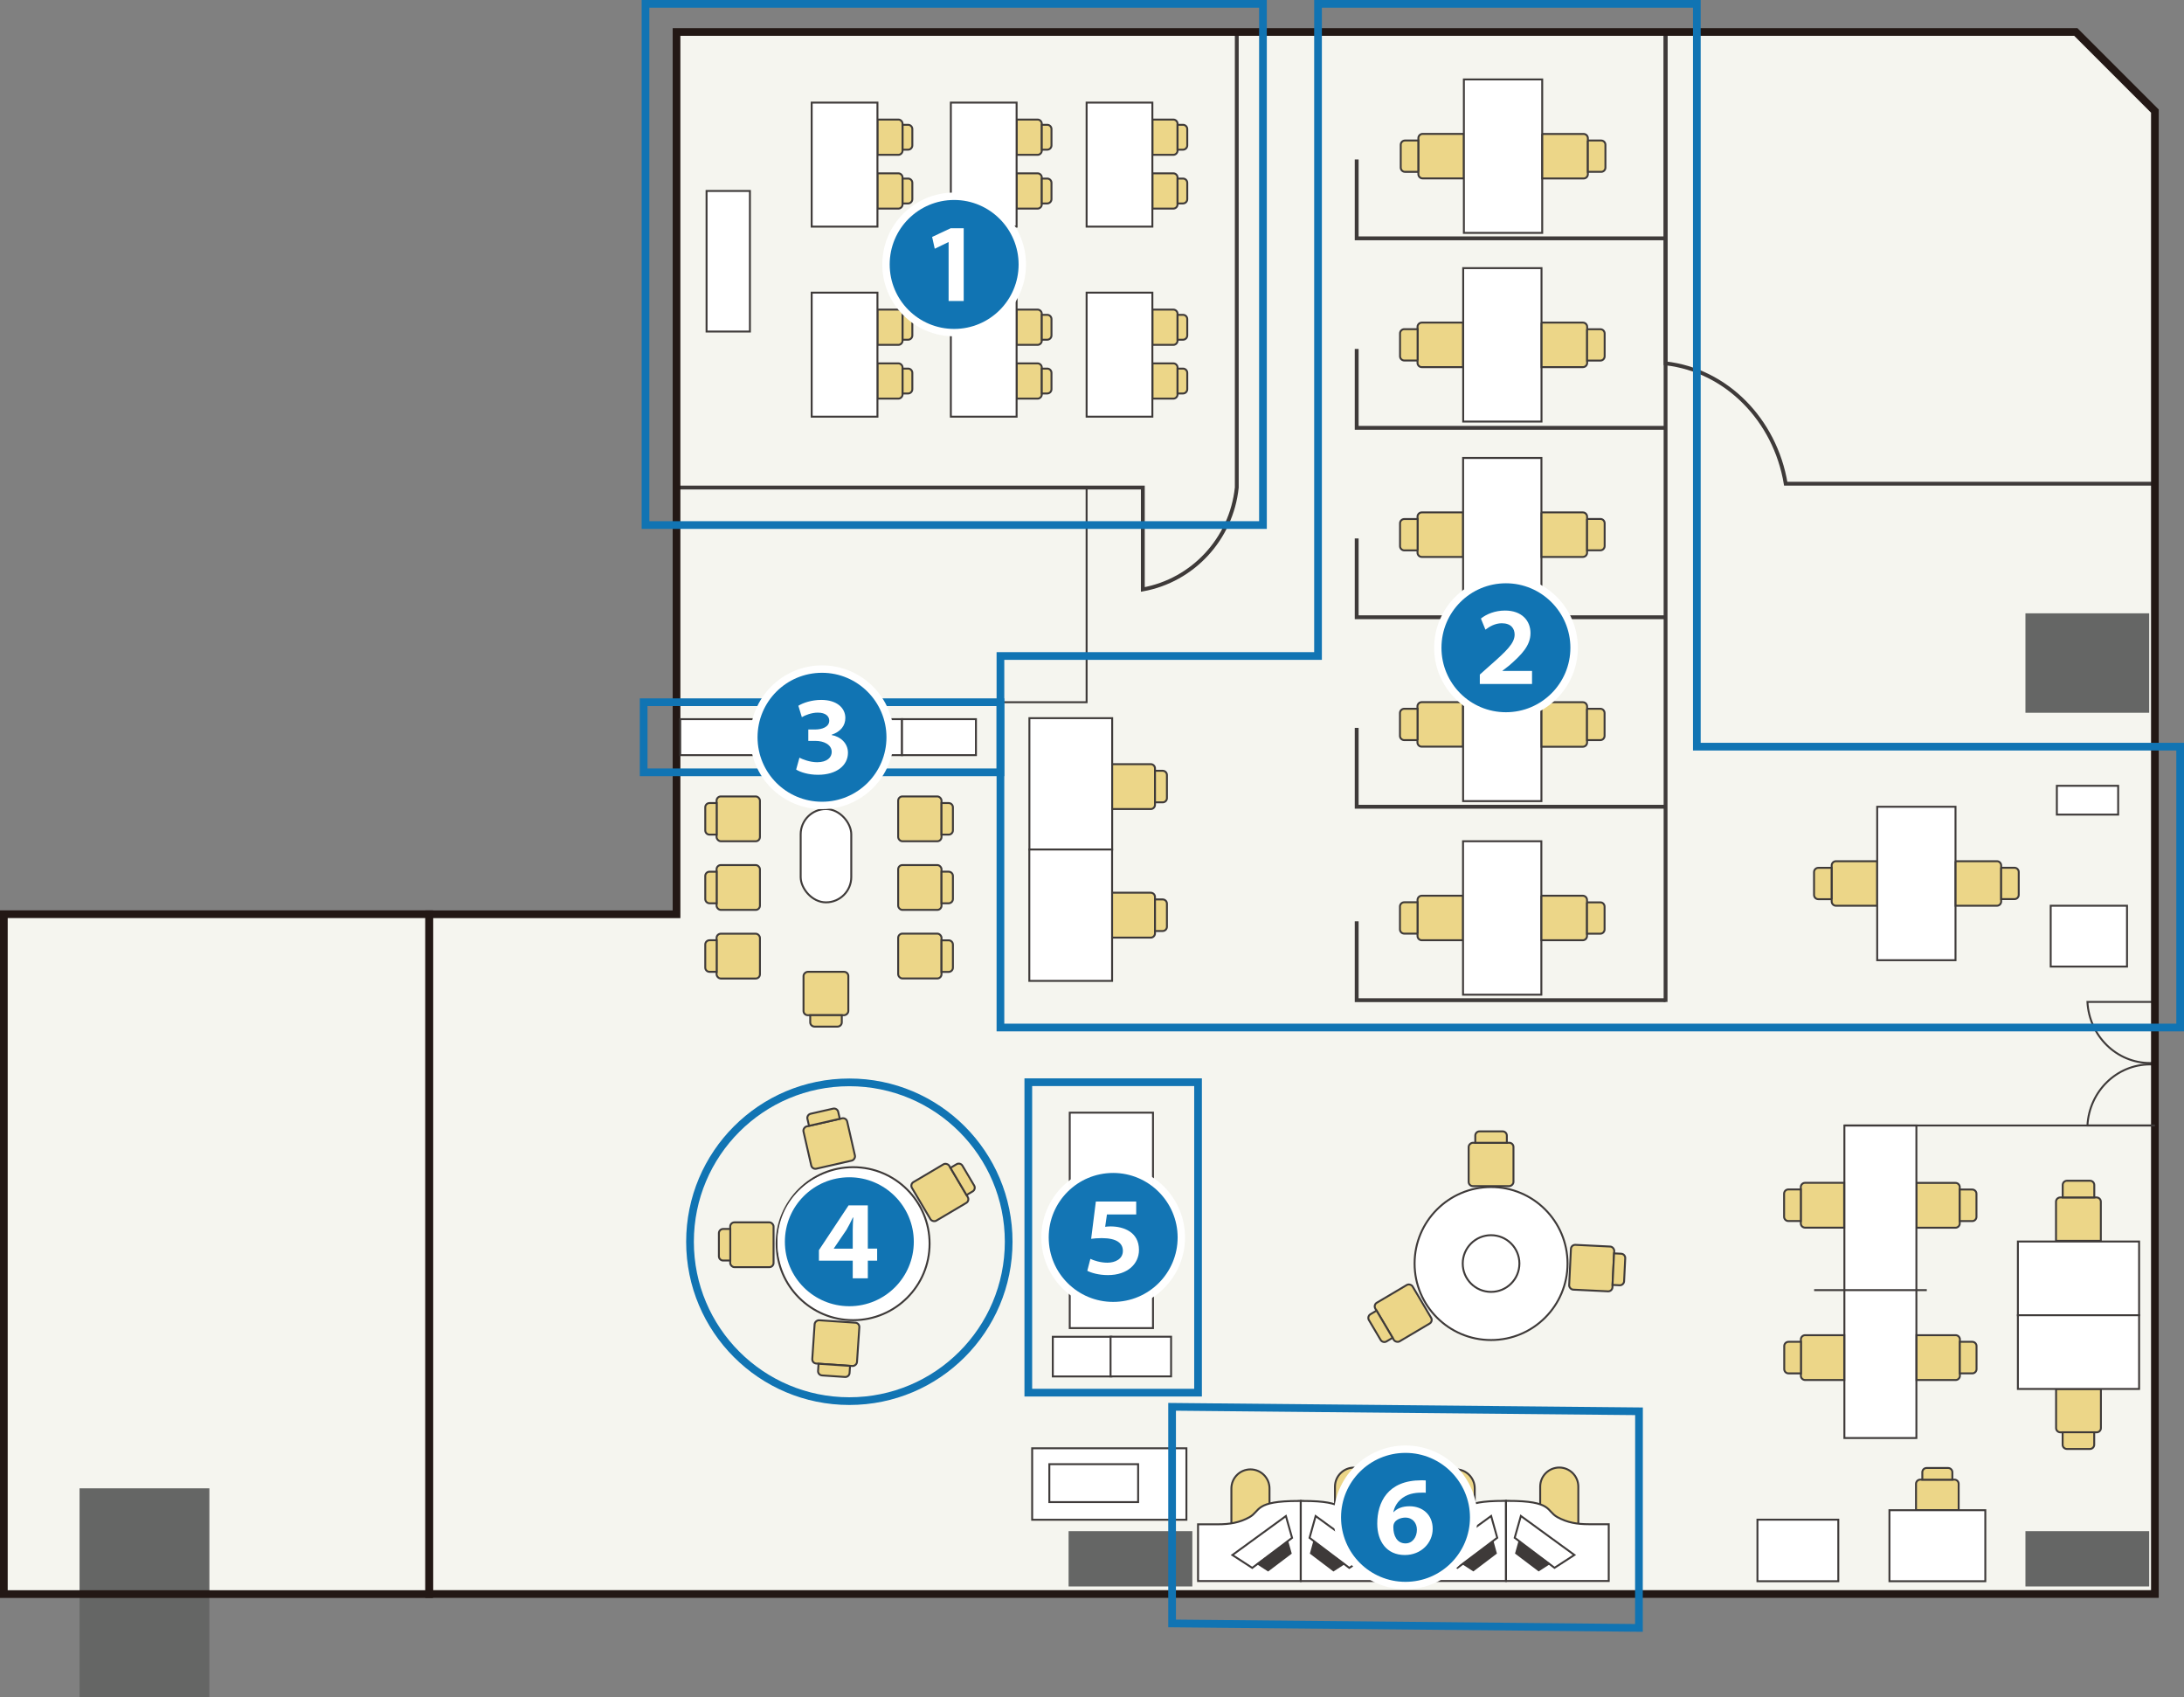 <?xml version="1.0" encoding="UTF-8"?>
<svg id="_レイヤー_2" data-name="レイヤー 2" xmlns="http://www.w3.org/2000/svg" viewBox="0 0 283.6 220.32">
  <rect x="0" y="0" width="283.6" height="220.32" fill="#808080" stroke="none"/>
  <defs>
    <style>
      .cls-1 {
        stroke: #1174b3;
      }

      .cls-1, .cls-2, .cls-3, .cls-4, .cls-5, .cls-6 {
        stroke-miterlimit: 10;
      }

      .cls-1, .cls-2, .cls-4, .cls-6 {
        fill: none;
      }

      .cls-2 {
        stroke: #231815;
      }

      .cls-7 {
        fill: #3e3a39;
      }

      .cls-7, .cls-8, .cls-9, .cls-10, .cls-11, .cls-12 {
        stroke-width: 0px;
      }

      .cls-3, .cls-4, .cls-5, .cls-6 {
        stroke: #3e3a39;
      }

      .cls-3, .cls-5, .cls-6 {
        stroke-width: .25px;
      }

      .cls-3, .cls-8, .cls-9 {
        fill: #fff;
      }

      .cls-4 {
        stroke-width: .5px;
      }

      .cls-5 {
        fill: #ecd688;
      }

      .cls-13, .cls-9 {
        opacity: .99;
      }

      .cls-10 {
        fill: #1174b3;
      }

      .cls-11 {
        fill: #f5f5ef;
      }

      .cls-12 {
        fill: #656665;
      }
    </style>
  </defs>
  <g id="_レイヤー_1-2" data-name="レイヤー 1">
    <g>
      <polyline class="cls-4" points="279.82 130.18 230.99 130.18 230.99 101.62"/>
      <polygon class="cls-11" points="87.85 4.15 87.85 118.69 55.73 118.69 55.73 118.68 .5 118.68 .5 206.93 55.73 206.93 279.82 206.93 279.82 143.82 279.82 118.69 279.82 14.42 269.55 4.15 87.85 4.15"/>
      <rect class="cls-12" x="10.33" y="193.21" width="16.86" height="27.11"/>
      <rect class="cls-2" x=".5" y="118.68" width="55.23" height="88.26"/>
      <path class="cls-6" d="m279.82,130.07h-8.76c.24,4.42,3.78,7.93,8.14,7.93.21,0,.42-.02.62-.03v-7.89Z"/>
      <rect class="cls-12" x="138.76" y="198.77" width="16.07" height="7.18"/>
      <rect class="cls-12" x="263.01" y="198.77" width="16.07" height="7.18"/>
      <rect class="cls-12" x="263.01" y="79.62" width="16.07" height="12.91"/>
      <path class="cls-4" d="m87.85,4.15v59.14h60.55v13.23c6.47-1.17,11.5-6.54,12.2-13.23V4.15h-72.74Z"/>
      <polyline class="cls-4" points="216.28 30.94 176.17 30.94 176.17 20.7"/>
      <polyline class="cls-4" points="216.28 55.54 176.17 55.54 176.17 45.3"/>
      <polyline class="cls-4" points="216.28 80.13 176.17 80.13 176.17 69.9"/>
      <polyline class="cls-4" points="216.28 104.73 176.17 104.73 176.17 94.49"/>
      <polyline class="cls-4" points="216.28 129.84 176.17 129.84 176.17 119.6"/>
      <path class="cls-4" d="m216.28,4.15v125.92V4.15Z"/>
      <g>
        <g>
          <path class="cls-5" d="m113.93,15.52h2.72c.3,0,.55.25.55.55v3.48c0,.3-.25.55-.55.55h-2.72v-4.58h0Z"/>
          <path class="cls-5" d="m117.21,16.2h.71c.3,0,.55.25.55.55v2.13c0,.3-.25.55-.55.55h-.71v-3.23h0Z"/>
        </g>
        <g>
          <path class="cls-5" d="m113.93,22.5h2.72c.3,0,.55.25.55.55v3.48c0,.3-.25.55-.55.55h-2.72v-4.58h0Z"/>
          <path class="cls-5" d="m117.21,23.18h.71c.3,0,.55.25.55.55v2.13c0,.3-.25.55-.55.55h-.71v-3.23h0Z"/>
        </g>
        <rect class="cls-3" x="105.4" y="13.32" width="8.54" height="16.1"/>
      </g>
      <g>
        <g>
          <path class="cls-5" d="m132.01,15.52h2.72c.3,0,.55.25.55.55v3.48c0,.3-.25.55-.55.55h-2.72v-4.58h0Z"/>
          <path class="cls-5" d="m135.28,16.2h.71c.3,0,.55.25.55.55v2.13c0,.3-.25.55-.55.55h-.71v-3.23h0Z"/>
        </g>
        <g>
          <path class="cls-5" d="m132.01,22.5h2.72c.3,0,.55.25.55.55v3.48c0,.3-.25.55-.55.55h-2.72v-4.58h0Z"/>
          <path class="cls-5" d="m135.28,23.18h.71c.3,0,.55.25.55.55v2.13c0,.3-.25.55-.55.55h-.71v-3.23h0Z"/>
        </g>
        <rect class="cls-3" x="123.47" y="13.32" width="8.54" height="16.1"/>
      </g>
      <g>
        <g>
          <path class="cls-5" d="m113.93,40.19h2.72c.3,0,.55.25.55.55v3.48c0,.3-.25.55-.55.55h-2.72v-4.58h0Z"/>
          <path class="cls-5" d="m117.21,40.87h.71c.3,0,.55.25.55.55v2.13c0,.3-.25.55-.55.55h-.71v-3.23h0Z"/>
        </g>
        <g>
          <path class="cls-5" d="m113.93,47.17h2.72c.3,0,.55.25.55.55v3.48c0,.3-.25.55-.55.55h-2.72v-4.58h0Z"/>
          <path class="cls-5" d="m117.21,47.85h.71c.3,0,.55.25.55.55v2.13c0,.3-.25.55-.55.55h-.71v-3.23h0Z"/>
        </g>
        <rect class="cls-3" x="105.4" y="37.99" width="8.54" height="16.1"/>
      </g>
      <g>
        <g>
          <path class="cls-5" d="m149.64,40.19h2.72c.3,0,.55.25.55.55v3.48c0,.3-.25.55-.55.55h-2.72v-4.58h0Z"/>
          <path class="cls-5" d="m152.91,40.87h.71c.3,0,.55.25.55.55v2.13c0,.3-.25.55-.55.55h-.71v-3.23h0Z"/>
        </g>
        <g>
          <path class="cls-5" d="m149.64,47.17h2.72c.3,0,.55.25.55.55v3.48c0,.3-.25.55-.55.55h-2.72v-4.58h0Z"/>
          <path class="cls-5" d="m152.91,47.85h.71c.3,0,.55.25.55.55v2.13c0,.3-.25.55-.55.55h-.71v-3.23h0Z"/>
        </g>
        <rect class="cls-3" x="141.1" y="37.99" width="8.54" height="16.1"/>
      </g>
      <g>
        <g>
          <path class="cls-5" d="m149.64,15.52h2.72c.3,0,.55.25.55.55v3.48c0,.3-.25.55-.55.55h-2.72v-4.58h0Z"/>
          <path class="cls-5" d="m152.91,16.2h.71c.3,0,.55.25.55.55v2.13c0,.3-.25.55-.55.55h-.71v-3.23h0Z"/>
        </g>
        <g>
          <path class="cls-5" d="m149.64,22.5h2.72c.3,0,.55.25.55.55v3.48c0,.3-.25.55-.55.55h-2.72v-4.58h0Z"/>
          <path class="cls-5" d="m152.91,23.18h.71c.3,0,.55.25.55.55v2.13c0,.3-.25.55-.55.55h-.71v-3.23h0Z"/>
        </g>
        <rect class="cls-3" x="141.1" y="13.32" width="8.54" height="16.1"/>
      </g>
      <g>
        <g>
          <path class="cls-5" d="m132.01,40.19h2.72c.3,0,.55.25.55.55v3.48c0,.3-.25.55-.55.55h-2.72v-4.58h0Z"/>
          <path class="cls-5" d="m135.28,40.87h.71c.3,0,.55.25.55.55v2.13c0,.3-.25.55-.55.55h-.71v-3.23h0Z"/>
        </g>
        <g>
          <path class="cls-5" d="m132.01,47.17h2.72c.3,0,.55.25.55.55v3.48c0,.3-.25.55-.55.55h-2.72v-4.58h0Z"/>
          <path class="cls-5" d="m135.28,47.85h.71c.3,0,.55.25.55.55v2.13c0,.3-.25.55-.55.55h-.71v-3.23h0Z"/>
        </g>
        <rect class="cls-3" x="123.47" y="37.99" width="8.54" height="16.1"/>
      </g>
      <rect class="cls-3" x="91.75" y="24.79" width="5.63" height="18.25"/>
      <rect class="cls-3" x="267.09" y="102.01" width="7.96" height="3.74"/>
      <rect class="cls-3" x="266.29" y="117.58" width="9.91" height="7.9"/>
      <g>
        <g>
          <path class="cls-5" d="m184.17,17.39h5.37c.3,0,.55.25.55.55v4.68c0,.3-.25.55-.55.55h-5.37v-5.78h0Z" transform="translate(374.27 40.55) rotate(180)"/>
          <path class="cls-5" d="m181.9,18.24h1.73c.3,0,.55.25.55.55v2.97c0,.3-.25.55-.55.55h-1.73v-4.07h0Z" transform="translate(366.07 40.55) rotate(180)"/>
        </g>
        <rect class="cls-3" x="190.09" y="10.32" width="10.17" height="19.92" transform="translate(390.35 40.55) rotate(180)"/>
        <g>
          <path class="cls-5" d="m200.27,17.39h5.37c.3,0,.55.25.55.55v4.68c0,.3-.25.55-.55.55h-5.37v-5.78h0Z"/>
          <path class="cls-5" d="m206.19,18.24h1.73c.3,0,.55.25.55.55v2.97c0,.3-.25.55-.55.55h-1.73v-4.07h0Z"/>
        </g>
      </g>
      <g>
        <g>
          <path class="cls-5" d="m184.08,41.88h5.37c.3,0,.55.25.55.55v4.68c0,.3-.25.55-.55.55h-5.37v-5.78h0Z" transform="translate(374.07 89.54) rotate(180)"/>
          <path class="cls-5" d="m181.8,42.74h1.73c.3,0,.55.25.55.55v2.97c0,.3-.25.55-.55.55h-1.73v-4.07h0Z" transform="translate(365.88 89.54) rotate(180)"/>
        </g>
        <rect class="cls-3" x="189.99" y="34.81" width="10.17" height="19.92" transform="translate(390.16 89.54) rotate(180)"/>
        <g>
          <path class="cls-5" d="m200.18,41.88h5.37c.3,0,.55.25.55.55v4.68c0,.3-.25.55-.55.55h-5.37v-5.78h0Z"/>
          <path class="cls-5" d="m206.09,42.74h1.73c.3,0,.55.25.55.55v2.97c0,.3-.25.55-.55.55h-1.73v-4.07h0Z"/>
        </g>
      </g>
      <g>
        <g>
          <path class="cls-5" d="m184.07,66.52h5.37c.3,0,.55.25.55.55v4.68c0,.3-.25.55-.55.55h-5.37v-5.78h0Z" transform="translate(374.06 138.82) rotate(180)"/>
          <path class="cls-5" d="m181.79,67.37h1.73c.3,0,.55.25.55.55v2.97c0,.3-.25.55-.55.55h-1.73v-4.07h0Z" transform="translate(365.87 138.82) rotate(180)"/>
        </g>
        <rect class="cls-3" x="189.99" y="59.45" width="10.17" height="19.92" transform="translate(390.15 138.82) rotate(180)"/>
        <g>
          <path class="cls-5" d="m200.17,66.52h5.37c.3,0,.55.25.55.55v4.68c0,.3-.25.55-.55.55h-5.37v-5.78h0Z"/>
          <path class="cls-5" d="m206.09,67.37h1.73c.3,0,.55.25.55.55v2.97c0,.3-.25.55-.55.55h-1.73v-4.07h0Z"/>
        </g>
      </g>
      <g>
        <g>
          <path class="cls-5" d="m184.07,91.16h5.37c.3,0,.55.25.55.55v4.68c0,.3-.25.55-.55.55h-5.37v-5.78h0Z" transform="translate(374.05 188.09) rotate(180)"/>
          <path class="cls-5" d="m181.79,92.01h1.73c.3,0,.55.25.55.55v2.97c0,.3-.25.55-.55.55h-1.73v-4.07h0Z" transform="translate(365.86 188.09) rotate(180)"/>
        </g>
        <rect class="cls-3" x="189.98" y="84.09" width="10.17" height="19.92" transform="translate(390.14 188.09) rotate(180)"/>
        <g>
          <path class="cls-5" d="m200.17,91.16h5.37c.3,0,.55.25.55.55v4.68c0,.3-.25.55-.55.55h-5.37v-5.78h0Z"/>
          <path class="cls-5" d="m206.08,92.01h1.73c.3,0,.55.25.55.55v2.97c0,.3-.25.55-.55.55h-1.73v-4.07h0Z"/>
        </g>
      </g>
      <g>
        <g>
          <path class="cls-5" d="m184.06,116.28h5.37c.3,0,.55.25.55.55v4.68c0,.3-.25.55-.55.55h-5.37v-5.78h0Z" transform="translate(374.05 238.34) rotate(180)"/>
          <path class="cls-5" d="m181.78,117.14h1.73c.3,0,.55.25.55.55v2.97c0,.3-.25.55-.55.55h-1.73v-4.07h0Z" transform="translate(365.85 238.34) rotate(180)"/>
        </g>
        <rect class="cls-3" x="189.98" y="109.21" width="10.17" height="19.92" transform="translate(390.13 238.34) rotate(180)"/>
        <g>
          <path class="cls-5" d="m200.16,116.28h5.37c.3,0,.55.25.55.55v4.68c0,.3-.25.55-.55.55h-5.37v-5.78h0Z"/>
          <path class="cls-5" d="m206.08,117.14h1.73c.3,0,.55.25.55.55v2.97c0,.3-.25.55-.55.55h-1.73v-4.07h0Z"/>
        </g>
      </g>
      <g>
        <g>
          <path class="cls-5" d="m237.84,111.8h5.37c.3,0,.55.25.55.55v4.68c0,.3-.25.55-.55.55h-5.37v-5.78h0Z" transform="translate(481.61 229.38) rotate(180)"/>
          <path class="cls-5" d="m235.57,112.65h1.73c.3,0,.55.25.55.55v2.97c0,.3-.25.55-.55.55h-1.73v-4.07h0Z" transform="translate(473.41 229.38) rotate(180)"/>
        </g>
        <rect class="cls-3" x="243.76" y="104.73" width="10.17" height="19.92" transform="translate(497.69 229.38) rotate(180)"/>
        <g>
          <path class="cls-5" d="m253.94,111.8h5.37c.3,0,.55.25.55.55v4.68c0,.3-.25.55-.55.55h-5.37v-5.78h0Z"/>
          <path class="cls-5" d="m259.86,112.65h1.73c.3,0,.55.25.55.55v2.97c0,.3-.25.55-.55.55h-1.73v-4.07h0Z"/>
        </g>
      </g>
      <path class="cls-4" d="m216.28,4.15v43.02c7.88.89,14.22,7.33,15.6,15.62h47.95"/>
      <path class="cls-6" d="m279.82,146.11h-8.76c.24-4.42,3.78-7.93,8.14-7.93.21,0,.42.02.62.03v7.89Z"/>
      <polygon class="cls-2" points="269.55 4.15 87.85 4.15 87.85 118.69 55.73 118.69 55.73 206.93 279.82 206.93 279.82 143.82 279.82 118.69 279.82 14.42 269.55 4.15"/>
      <g>
        <path class="cls-5" d="m248.85,153.56h5.08c.3,0,.55.25.55.55v4.72c0,.3-.25.55-.55.55h-5.08v-5.82h0Z"/>
        <path class="cls-5" d="m254.48,154.42h1.62c.3,0,.55.25.55.55v3c0,.3-.25.55-.55.55h-1.62v-4.1h0Z"/>
      </g>
      <g>
        <path class="cls-5" d="m267.08,155.35h5.08c.3,0,.55.25.55.55v4.72c0,.3-.25.55-.55.55h-5.08v-5.82h0Z" transform="translate(111.63 428.16) rotate(-90)"/>
        <path class="cls-5" d="m268.81,152.32h1.62c.3,0,.55.25.55.55v3c0,.3-.25.55-.55.55h-1.62v-4.1h0Z" transform="translate(115.53 424.26) rotate(-90)"/>
      </g>
      <g>
        <path class="cls-5" d="m267.08,180.21h5.08c.3,0,.55.25.55.55v4.72c0,.3-.25.55-.55.55h-5.08v-5.82h0Z" transform="translate(453.02 -86.77) rotate(90)"/>
        <path class="cls-5" d="m268.81,184.97h1.62c.3,0,.55.25.55.55v3c0,.3-.25.55-.55.55h-1.62v-4.1h0Z" transform="translate(456.91 -82.88) rotate(90)"/>
      </g>
      <g>
        <path class="cls-5" d="m249.6,191.3h3.41c.3,0,.55.25.55.55v4.44c0,.3-.25.55-.55.55h-3.41v-5.54h0Z" transform="translate(57.5 445.64) rotate(-90)"/>
        <path class="cls-5" d="m250.81,189.38h.97c.3,0,.55.25.55.55v2.8c0,.3-.25.55-.55.55h-.97v-3.9h0Z" transform="translate(60.24 442.9) rotate(-90)"/>
      </g>
      <rect class="cls-3" x="245.35" y="196.05" width="12.45" height="9.22"/>
      <rect class="cls-3" x="228.21" y="197.28" width="10.5" height="7.99"/>
      <rect class="cls-3" x="262.03" y="161.17" width="15.74" height="9.57"/>
      <rect class="cls-3" x="262.03" y="170.74" width="15.74" height="9.57"/>
      <rect class="cls-3" x="239.5" y="146.11" width="9.35" height="40.57"/>
      <line class="cls-3" x1="239.5" y1="146.11" x2="279.82" y2="146.11"/>
      <g>
        <path class="cls-5" d="m233.84,153.56h5.08c.3,0,.55.25.55.55v4.72c0,.3-.25.55-.55.55h-5.08v-5.82h0Z" transform="translate(473.31 312.93) rotate(180)"/>
        <path class="cls-5" d="m231.67,154.42h1.62c.3,0,.55.25.55.55v3c0,.3-.25.55-.55.55h-1.62v-4.1h0Z" transform="translate(465.51 312.93) rotate(180)"/>
      </g>
      <g>
        <path class="cls-5" d="m248.87,173.33h5.08c.3,0,.55.25.55.55v4.72c0,.3-.25.55-.55.55h-5.08v-5.82h0Z"/>
        <path class="cls-5" d="m254.49,174.19h1.62c.3,0,.55.25.55.55v3c0,.3-.25.55-.55.55h-1.62v-4.1h0Z"/>
      </g>
      <g>
        <path class="cls-5" d="m233.86,173.33h5.08c.3,0,.55.25.55.55v4.72c0,.3-.25.55-.55.55h-5.08v-5.82h0Z" transform="translate(473.34 352.48) rotate(180)"/>
        <path class="cls-5" d="m231.69,174.19h1.62c.3,0,.55.25.55.55v3c0,.3-.25.55-.55.55h-1.62v-4.1h0Z" transform="translate(465.55 352.48) rotate(180)"/>
      </g>
      <line class="cls-3" x1="235.57" y1="167.48" x2="250.2" y2="167.48"/>
      <circle class="cls-3" cx="193.62" cy="164.03" r="9.93"/>
      <circle class="cls-3" cx="110.78" cy="161.45" r="9.93"/>
      <circle class="cls-3" cx="193.62" cy="164.03" r="3.68"/>
      <circle class="cls-3" cx="110.78" cy="161.45" r="3.68"/>
      <g>
        <rect class="cls-5" x="203.88" y="161.7" width="5.63" height="5.82" rx=".55" ry=".55" transform="translate(8.28 -9.89) rotate(2.8)"/>
        <path class="cls-5" d="m209.5,162.73h.93c.3,0,.55.25.55.55v3c0,.3-.25.55-.55.55h-.93v-4.1h0Z" transform="translate(8.29 -10.06) rotate(2.8)"/>
      </g>
      <g>
        <rect class="cls-5" x="119.22" y="151.91" width="5.63" height="5.82" rx=".55" ry=".55" transform="translate(-61.82 83.7) rotate(-30.61)"/>
        <path class="cls-5" d="m124.35,150.96h.93c.3,0,.55.25.55.55v3c0,.3-.25.55-.55.55h-.93v-4.1h0Z" transform="translate(-60.47 85) rotate(-30.61)"/>
      </g>
      <g>
        <rect class="cls-5" x="94.83" y="158.69" width="5.63" height="5.82" rx=".55" ry=".55" transform="translate(195.28 323.19) rotate(-180)"/>
        <path class="cls-5" d="m93.35,159.55h.93c.3,0,.55.25.55.55v3c0,.3-.25.55-.55.55h-.93v-4.1h0Z" transform="translate(188.18 323.19) rotate(-180)"/>
      </g>
      <g>
        <path class="cls-5" d="m144.32,99.2h5.11c.3,0,.55.25.55.55v4.73c0,.3-.25.55-.55.55h-5.11v-5.83h0Z"/>
        <path class="cls-5" d="m149.98,100.06h1c.3,0,.55.25.55.55v3c0,.3-.25.55-.55.55h-1v-4.1h0Z"/>
      </g>
      <g>
        <path class="cls-5" d="m144.32,115.89h5.11c.3,0,.55.25.55.55v4.73c0,.3-.25.55-.55.55h-5.11v-5.83h0Z"/>
        <path class="cls-5" d="m149.98,116.76h1c.3,0,.55.25.55.55v3c0,.3-.25.55-.55.55h-1v-4.1h0Z"/>
      </g>
      <rect class="cls-3" x="130.51" y="96.37" width="17.06" height="10.75" transform="translate(240.79 -37.28) rotate(90)"/>
      <rect class="cls-3" x="130.51" y="113.43" width="17.06" height="10.75" transform="translate(257.84 -20.23) rotate(90)"/>
      <rect class="cls-3" x="130.33" y="153.02" width="27.97" height="10.81" transform="translate(302.74 14.11) rotate(90)"/>
      <rect class="cls-3" x="137.94" y="172.31" width="5.15" height="7.61" transform="translate(316.63 35.6) rotate(90)"/>
      <rect class="cls-3" x="139.4" y="182.63" width="9.28" height="20.03" transform="translate(336.69 48.61) rotate(90)"/>
      <rect class="cls-3" x="139.57" y="186.77" width="4.92" height="11.53" transform="translate(334.56 50.51) rotate(90)"/>
      <rect class="cls-3" x="145.57" y="172.19" width="5.15" height="7.86" transform="translate(324.26 27.96) rotate(90)"/>
      <g>
        <rect class="cls-5" x="190.8" y="148.25" width="5.63" height="5.82" rx=".55" ry=".55" transform="translate(42.46 344.78) rotate(-90)"/>
        <path class="cls-5" d="m192.88,145.56h.93c.3,0,.55.25.55.55v3c0,.3-.25.55-.55.55h-.93v-4.1h0Z" transform="translate(46.01 341.23) rotate(-90)"/>
      </g>
      <g>
        <rect class="cls-5" x="104.86" y="145.53" width="5.63" height="5.82" rx=".55" ry=".55" transform="translate(-13.1 286.44) rotate(-102.85)"/>
        <path class="cls-5" d="m106.15,142.93h.93c.3,0,.55.25.55.55v3c0,.3-.25.55-.55.55h-.93v-4.1h0Z" transform="translate(-10.69 281.43) rotate(-102.85)"/>
      </g>
      <g>
        <rect class="cls-5" x="116.63" y="103.39" width="5.63" height="5.82" rx=".55" ry=".55"/>
        <path class="cls-5" d="m122.26,104.25h.93c.3,0,.55.25.55.55v3c0,.3-.25.55-.55.55h-.93v-4.1h0Z"/>
      </g>
      <g>
        <rect class="cls-5" x="116.63" y="112.3" width="5.63" height="5.82" rx=".55" ry=".55"/>
        <path class="cls-5" d="m122.26,113.16h.93c.3,0,.55.25.55.55v3c0,.3-.25.55-.55.55h-.93v-4.1h0Z"/>
      </g>
      <g>
        <rect class="cls-5" x="116.63" y="121.2" width="5.63" height="5.82" rx=".55" ry=".55"/>
        <path class="cls-5" d="m122.26,122.07h.93c.3,0,.55.25.55.55v3c0,.3-.25.55-.55.55h-.93v-4.1h0Z"/>
      </g>
      <g>
        <rect class="cls-5" x="104.44" y="126.07" width="5.63" height="5.82" rx=".55" ry=".55" transform="translate(236.23 21.72) rotate(90)"/>
        <path class="cls-5" d="m106.52,130.48h.93c.3,0,.55.25.55.55v3c0,.3-.25.55-.55.55h-.93v-4.1h0Z" transform="translate(239.79 25.27) rotate(90)"/>
      </g>
      <g>
        <rect class="cls-5" x="105.71" y="171.44" width="5.63" height="5.82" rx=".55" ry=".55" transform="translate(289.81 77.85) rotate(93.87)"/>
        <path class="cls-5" d="m107.55,175.85h.93c.3,0,.55.25.55.55v3c0,.3-.25.55-.55.55h-.93v-4.1h0Z" transform="translate(293.09 81.88) rotate(93.87)"/>
      </g>
      <g>
        <rect class="cls-5" x="179.41" y="167.55" width="5.63" height="5.82" rx=".55" ry=".55" transform="translate(425.84 224.39) rotate(149.39)"/>
        <path class="cls-5" d="m178.42,170.22h.93c.3,0,.55.25.55.55v3c0,.3-.25.55-.55.55h-.93v-4.1h0Z" transform="translate(421.07 229.32) rotate(149.39)"/>
      </g>
      <rect class="cls-3" x="103.97" y="105.03" width="6.57" height="12.11" rx="3.28" ry="3.28"/>
      <g>
        <rect class="cls-5" x="93.06" y="121.2" width="5.63" height="5.82" rx=".55" ry=".55" transform="translate(191.74 248.23) rotate(180)"/>
        <path class="cls-5" d="m91.58,122.07h.93c.3,0,.55.25.55.55v3c0,.3-.25.55-.55.55h-.93v-4.1h0Z" transform="translate(184.64 248.23) rotate(180)"/>
      </g>
      <g>
        <rect class="cls-5" x="93.06" y="112.3" width="5.63" height="5.82" rx=".55" ry=".55" transform="translate(191.74 230.42) rotate(180)"/>
        <path class="cls-5" d="m91.58,113.16h.93c.3,0,.55.25.55.55v3c0,.3-.25.55-.55.55h-.93v-4.1h0Z" transform="translate(184.64 230.42) rotate(180)"/>
      </g>
      <g>
        <rect class="cls-5" x="93.06" y="103.39" width="5.63" height="5.82" rx=".55" ry=".55" transform="translate(191.74 212.6) rotate(180)"/>
        <path class="cls-5" d="m91.58,104.25h.93c.3,0,.55.25.55.55v3c0,.3-.25.55-.55.55h-.93v-4.1h0Z" transform="translate(184.64 212.6) rotate(180)"/>
      </g>
      <polyline class="cls-6" points="141.1 63.29 141.1 91.16 87.85 91.16"/>
      <rect class="cls-3" x="88.33" y="93.36" width="9.6" height="4.67"/>
      <rect class="cls-3" x="97.93" y="93.36" width="9.6" height="4.67"/>
      <rect class="cls-3" x="107.53" y="93.36" width="9.6" height="4.67"/>
      <rect class="cls-3" x="117.13" y="93.36" width="9.6" height="4.67"/>
      <path class="cls-5" d="m162.37,190.75h0c1.37,0,2.48,1.11,2.48,2.48v4.88h-4.95v-4.88c0-1.37,1.11-2.48,2.48-2.48Z"/>
      <path class="cls-5" d="m175.82,190.52h0c1.37,0,2.48,1.11,2.48,2.48v4.88h-4.95v-4.88c0-1.37,1.11-2.48,2.48-2.48Z"/>
      <g>
        <path class="cls-3" d="m168.64,194.85c-5.8,0-4.93,1.3-6.4,2.11-1.3.72-2.6.92-4.06.92-.18,0-2.61,0-2.61,0v7.37h13.34v-10.41h-.27Z"/>
        <polygon class="cls-3" points="160.03 201.87 166.98 196.81 167.78 199.64 162.61 203.54 160.03 201.87"/>
        <polygon class="cls-7" points="163.14 203.02 167.27 200.01 167.74 201.69 164.67 204.01 163.14 203.02"/>
      </g>
      <g>
        <path class="cls-3" d="m169.18,194.85c5.8,0,4.93,1.3,6.4,2.11,1.3.72,2.6.92,4.06.92.18,0,2.61,0,2.61,0v7.37h-13.34v-10.41h.27Z"/>
        <polygon class="cls-3" points="177.79 201.87 170.84 196.81 170.05 199.64 175.21 203.54 177.79 201.87"/>
        <polygon class="cls-7" points="174.68 203.02 170.55 200.01 170.09 201.69 173.15 204.01 174.68 203.02"/>
      </g>
      <path class="cls-5" d="m189.02,190.74h0c1.37,0,2.48,1.11,2.48,2.48v4.88h-4.95v-4.88c0-1.37,1.11-2.48,2.48-2.48Z"/>
      <path class="cls-5" d="m202.47,190.51h0c1.37,0,2.48,1.11,2.48,2.48v4.88h-4.95v-4.88c0-1.37,1.11-2.48,2.48-2.48Z"/>
      <g>
        <path class="cls-3" d="m195.29,194.84c-5.8,0-4.93,1.3-6.4,2.11-1.3.72-2.6.92-4.06.92-.18,0-2.61,0-2.61,0v7.37h13.34v-10.41h-.27Z"/>
        <polygon class="cls-3" points="186.68 201.86 193.63 196.8 194.42 199.63 189.26 203.53 186.68 201.86"/>
        <polygon class="cls-7" points="189.79 203.01 193.92 200 194.38 201.68 191.32 204 189.79 203.01"/>
      </g>
      <g>
        <path class="cls-3" d="m195.83,194.84c5.8,0,4.93,1.3,6.4,2.11,1.3.72,2.6.92,4.06.92.18,0,2.61,0,2.61,0v7.37h-13.34v-10.41h.27Z"/>
        <polygon class="cls-3" points="204.44 201.86 197.49 196.8 196.69 199.63 201.86 203.53 204.44 201.86"/>
        <polygon class="cls-7" points="201.33 203.01 197.2 200 196.73 201.68 199.8 204 201.33 203.01"/>
      </g>
      <rect class="cls-1" x="83.82" y=".5" width="80.18" height="67.66"/>
      <polygon class="cls-1" points="220.34 96.93 220.34 .5 171.15 .5 171.15 85.16 129.91 85.16 129.91 133.39 171.15 133.39 172.98 133.39 219.31 133.39 220.34 133.39 283.1 133.39 283.1 96.93 220.34 96.93"/>
      <rect class="cls-1" x="133.53" y="140.49" width="22.04" height="40.3"/>
      <polygon class="cls-1" points="212.82 211.33 152.2 210.75 152.2 182.63 212.83 183.21 212.82 211.33"/>
      <circle class="cls-1" cx="110.29" cy="161.2" r="20.69"/>
      <rect class="cls-1" x="83.58" y="91.16" width="46.33" height="9.1"/>
      <g>
        <circle class="cls-8" cx="123.9" cy="34.33" r="9.33"/>
        <path class="cls-10" d="m132.27,34.33c0,4.62-3.74,8.37-8.37,8.37s-8.37-3.74-8.37-8.37,3.74-8.37,8.37-8.37,8.37,3.78,8.37,8.37Zm-9.09,4.75h1.96v-9.45h-1.69l-2.41,1.13.34,1.53,1.76-.85h.04v7.63Z"/>
      </g>
      <g>
        <circle class="cls-8" cx="106.75" cy="95.71" r="9.33"/>
        <path class="cls-10" d="m115.11,95.71c0,4.62-3.74,8.37-8.37,8.37s-8.37-3.74-8.37-8.37,3.74-8.37,8.37-8.37,8.37,3.78,8.37,8.37Zm-11.73,4.19c.54.34,1.58.68,2.84.68,2.45,0,3.89-1.24,3.89-2.86,0-1.22-.94-2.09-2.12-2.3v-.04c1.19-.4,1.78-1.19,1.78-2.18,0-1.26-1.06-2.34-3.13-2.34-1.24,0-2.37.38-2.97.76l.45,1.48c.41-.25,1.26-.59,2.07-.59,1.04,0,1.49.49,1.49,1.04,0,.85-.99,1.15-1.82,1.15h-.9v1.48h.94c1.03,0,2.1.45,2.1,1.44,0,.67-.56,1.33-1.89,1.33-.95,0-1.91-.38-2.3-.59l-.43,1.55Z"/>
      </g>
      <g>
        <circle class="cls-8" cx="195.56" cy="84.09" r="9.33"/>
        <path class="cls-10" d="m203.92,84.09c0,4.62-3.74,8.37-8.37,8.37s-8.37-3.74-8.37-8.37,3.74-8.37,8.37-8.37,8.37,3.78,8.37,8.37Zm-4.98,4.7v-1.69h-3.85v-.02l.88-.68c1.6-1.39,2.77-2.59,2.77-4.21s-1.13-2.93-3.31-2.93c-1.28,0-2.39.45-3.13,1.04l.59,1.44c.52-.4,1.26-.83,2.12-.83,1.22,0,1.67.7,1.67,1.48-.02,1.12-.99,2.07-3.33,4.12l-1.19,1.06v1.22h6.76Z"/>
      </g>
      <g>
        <circle class="cls-8" cx="110.29" cy="161.2" r="9.33"/>
        <path class="cls-10" d="m118.66,161.2c0,4.62-3.74,8.37-8.37,8.37s-8.37-3.74-8.37-8.37,3.74-8.37,8.37-8.37,8.37,3.78,8.37,8.37Zm-5.97,4.75v-2.29h1.21v-1.57h-1.21v-5.61h-2.5l-3.85,5.81v1.37h4.39v2.29h1.96Zm-1.96-3.85h-2.45v-.04l1.64-2.41c.31-.54.56-1.03.83-1.6h.05c-.04.58-.07,1.12-.07,1.64v2.41Z"/>
      </g>
      <g>
        <circle class="cls-9" cx="144.55" cy="160.64" r="9.33"/>
        <g class="cls-13">
          <path class="cls-10" d="m152.92,160.64c0,4.62-3.74,8.37-8.37,8.37s-8.37-3.74-8.37-8.37,3.74-8.37,8.37-8.37,8.37,3.78,8.37,8.37Zm-5.38-4.66h-5.24l-.61,4.84c.4-.05.81-.09,1.37-.09,1.98,0,2.75.68,2.75,1.66,0,1.06-1.01,1.53-2.01,1.53-.92,0-1.78-.29-2.21-.5l-.4,1.55c.52.27,1.48.56,2.68.56,2.57,0,4.03-1.48,4.03-3.26,0-2.36-2.03-3.06-3.69-3.06-.27,0-.47.02-.7.05l.23-1.6h3.8v-1.67Z"/>
        </g>
      </g>
      <g>
        <circle class="cls-8" cx="182.51" cy="196.98" r="9.33"/>
        <path class="cls-10" d="m190.88,196.98c0,4.62-3.74,8.37-8.37,8.37s-8.37-3.74-8.37-8.37,3.74-8.37,8.37-8.37,8.37,3.78,8.37,8.37Zm-9.95-.68c.16-.77.58-1.4,1.2-1.85.9-.65,1.94-.68,2.63-.68.14,0,.25,0,.38.02v-1.6c-.16-.02-.36-.02-.58-.02-4.37,0-5.72,2.86-5.72,5.63,0,2.28,1.21,4.07,3.58,4.07,2.12,0,3.62-1.57,3.62-3.4s-1.31-2.93-3-2.93c-.94,0-1.6.27-2.09.77h-.02Zm0,1.91c0-.95,1.04-1.2,1.55-1.2.99,0,1.51.74,1.51,1.57,0,.99-.59,1.78-1.48,1.78-1.15,0-1.58-1.06-1.58-2.09v-.05Z"/>
      </g>
    </g>
  </g>
</svg>